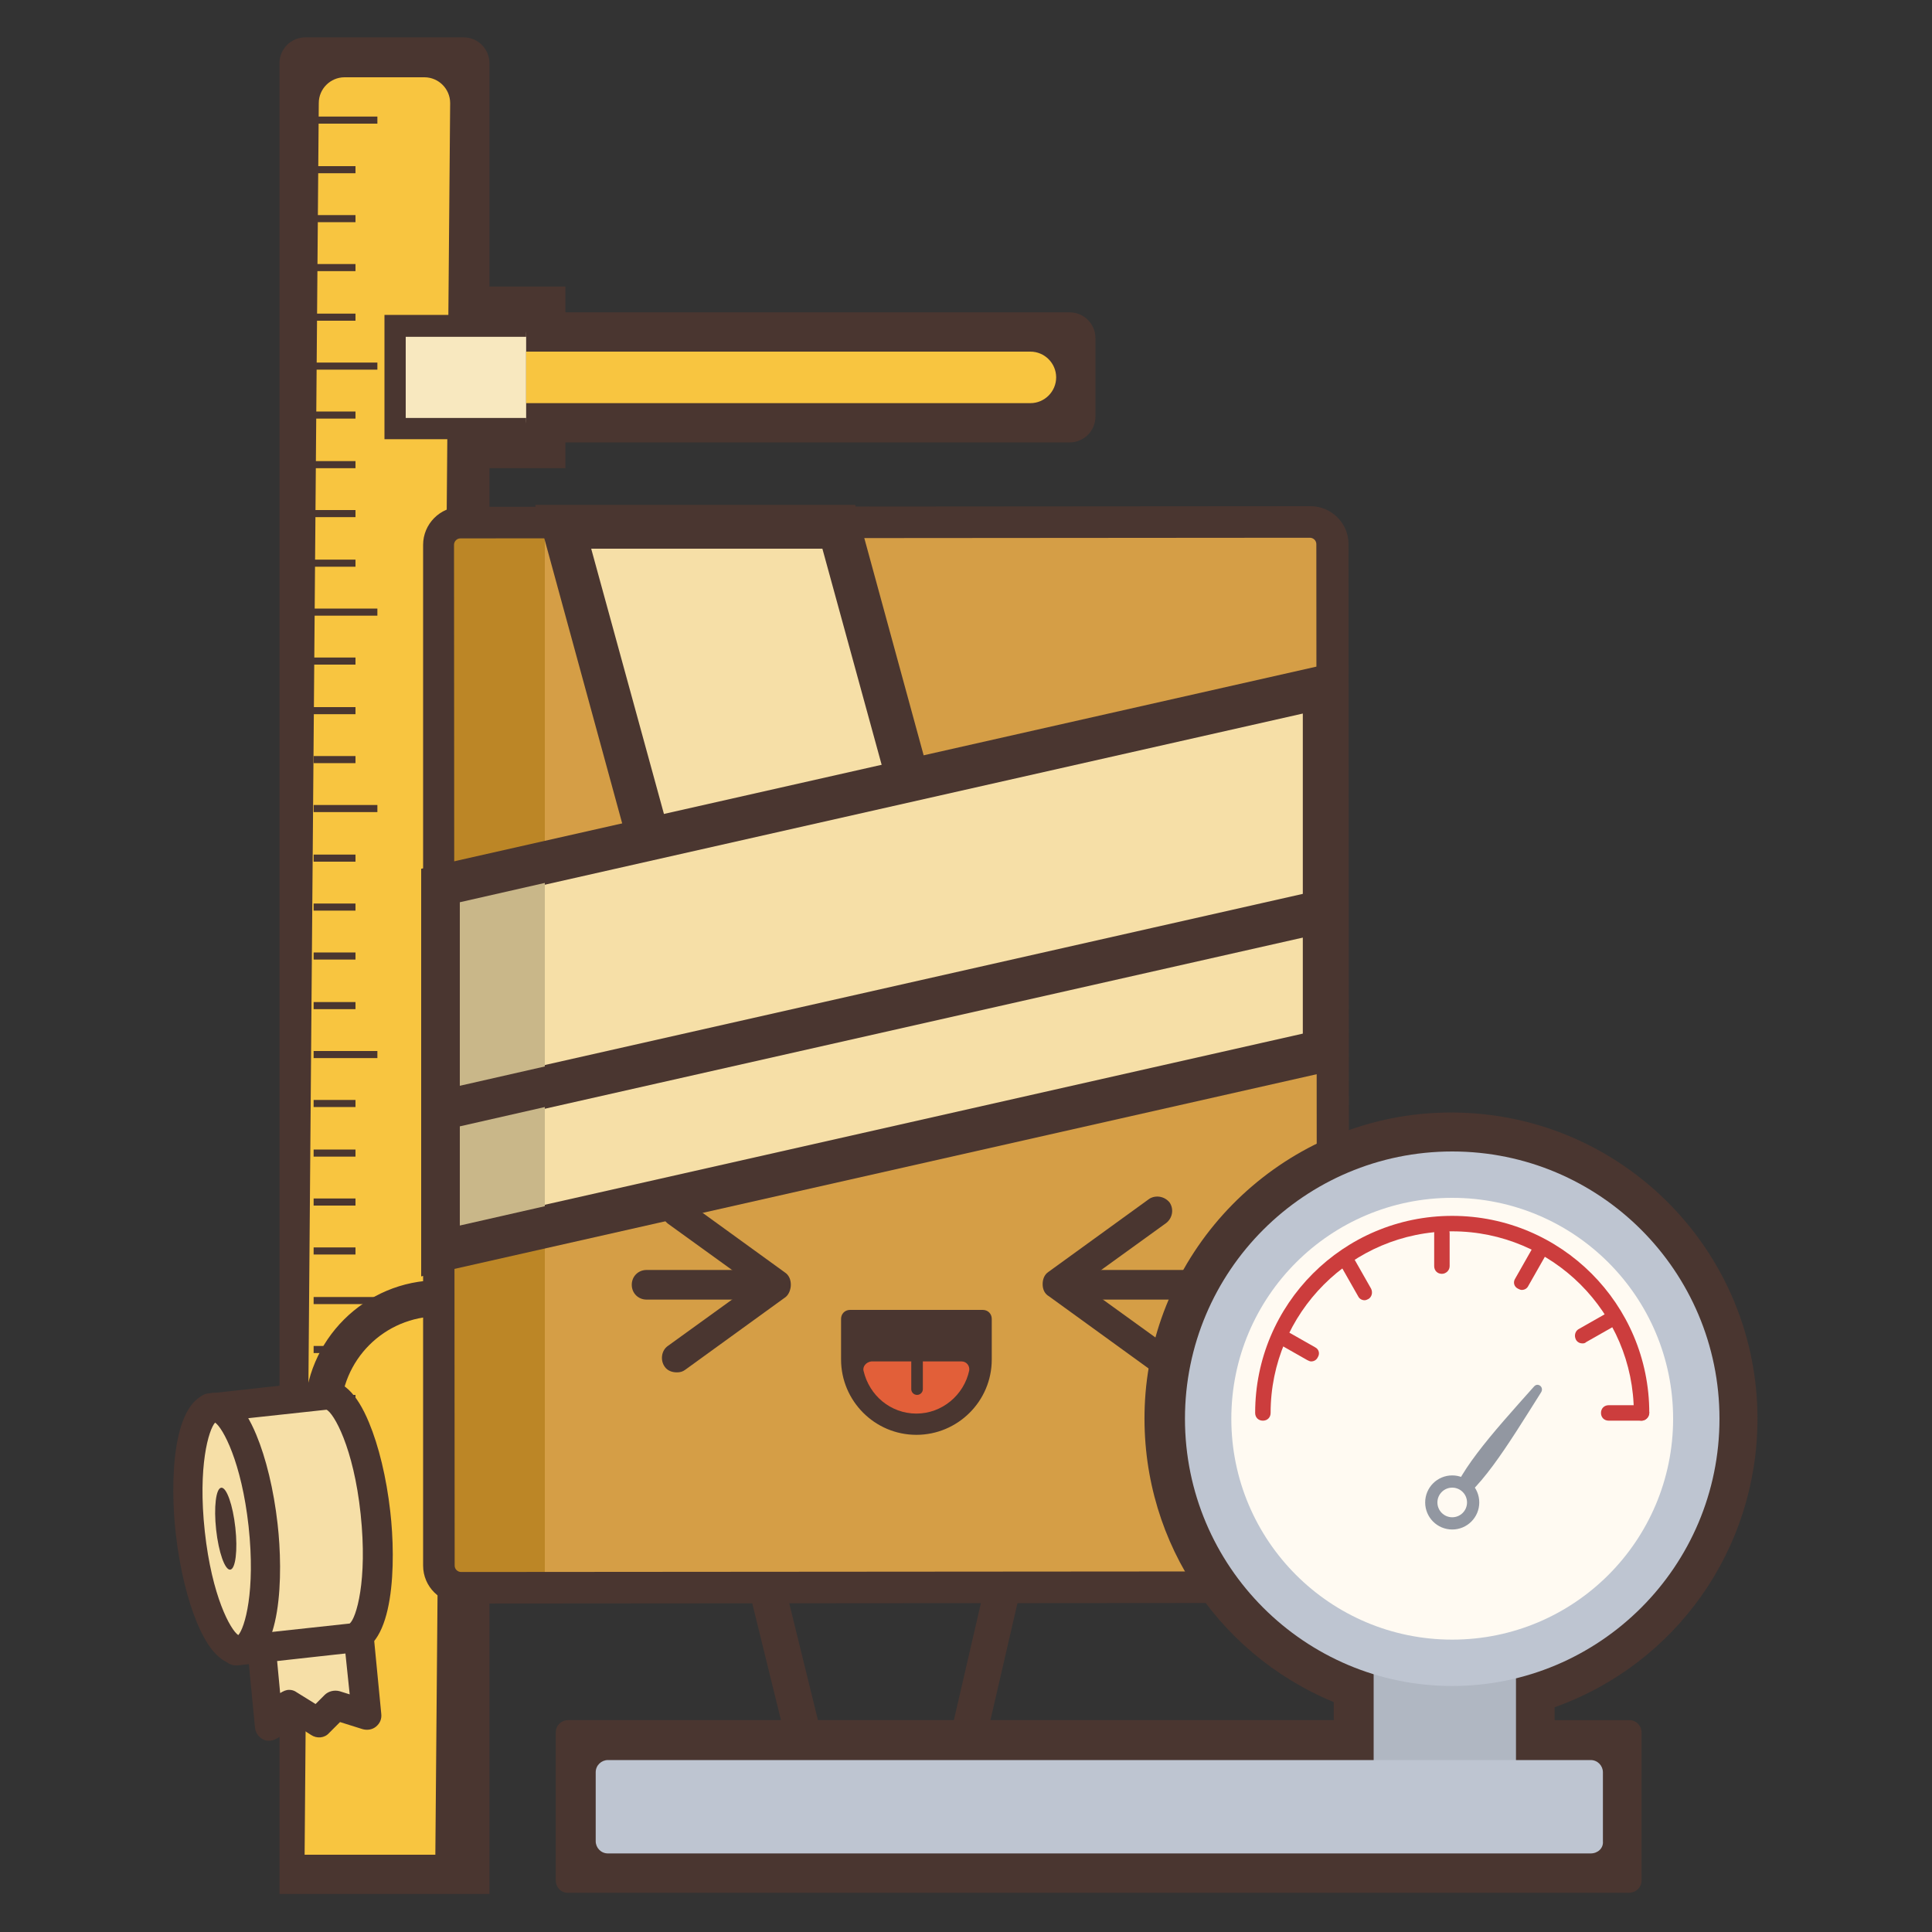 <?xml version="1.0" encoding="utf-8"?>
<!-- Generator: Adobe Illustrator 25.0.1, SVG Export Plug-In . SVG Version: 6.00 Build 0)  -->
<svg version="1.1" id="Layer_1" xmlns="http://www.w3.org/2000/svg" xmlns:xlink="http://www.w3.org/1999/xlink" x="0px" y="0px"
	 viewBox="0 0 300 300" style="enable-background:new 0 0 300 300;" xml:space="preserve">
<rect x="0" y="0" width="300" height="300" fill="#333333" stroke="none"/>
<g>
	<g>
		<path style="fill:#4A3630;" d="M43.4,294.1V9.8c0-2.2,1.8-4,4-4H72c2.2,0,4,1.8,4,4v34.7h11.8v4h78.3c2.2,0,4,1.8,4,4v12.2
			c0,2.2-1.8,4-4,4H87.8v4H76v221.4H43.4z"/>
	</g>
	<g>
		<g>
			<g>
				<path style="fill:#F8C540;" d="M67.6,288H47.3l2.2-272c0-2.2,1.8-4,4-4h12.4c2.2,0,4,1.8,4,4L67.6,288z"/>
			</g>
		</g>
		<g>
			<g>
				<g>
					<rect x="48.7" y="18.1" style="fill:#4A3630;" width="9.9" height="1.1"/>
				</g>
			</g>
			<g>
				<g>
					<rect x="48.7" y="25.8" style="fill:#4A3630;" width="6.5" height="1.1"/>
				</g>
			</g>
			<g>
				<g>
					<rect x="48.7" y="33.4" style="fill:#4A3630;" width="6.5" height="1.1"/>
				</g>
			</g>
			<g>
				<g>
					<rect x="48.7" y="41" style="fill:#4A3630;" width="6.5" height="1.1"/>
				</g>
			</g>
			<g>
				<g>
					<rect x="48.7" y="48.7" style="fill:#4A3630;" width="6.5" height="1.1"/>
				</g>
			</g>
			<g>
				<g>
					<rect x="48.7" y="56.3" style="fill:#4A3630;" width="9.9" height="1.1"/>
				</g>
			</g>
			<g>
				<g>
					<rect x="48.7" y="63.9" style="fill:#4A3630;" width="6.5" height="1.1"/>
				</g>
			</g>
			<g>
				<g>
					<rect x="48.7" y="71.6" style="fill:#4A3630;" width="6.5" height="1.1"/>
				</g>
			</g>
			<g>
				<g>
					<rect x="48.7" y="79.2" style="fill:#4A3630;" width="6.5" height="1.1"/>
				</g>
			</g>
			<g>
				<g>
					<rect x="48.7" y="86.9" style="fill:#4A3630;" width="6.5" height="1.1"/>
				</g>
			</g>
			<g>
				<g>
					<rect x="48.7" y="94.5" style="fill:#4A3630;" width="9.9" height="1.1"/>
				</g>
			</g>
			<g>
				<g>
					<rect x="48.7" y="102.1" style="fill:#4A3630;" width="6.5" height="1.1"/>
				</g>
			</g>
			<g>
				<g>
					<rect x="48.7" y="109.8" style="fill:#4A3630;" width="6.5" height="1.1"/>
				</g>
			</g>
			<g>
				<g>
					<rect x="48.7" y="117.4" style="fill:#4A3630;" width="6.5" height="1.1"/>
				</g>
			</g>
			<g>
				<g>
					<rect x="48.7" y="125" style="fill:#4A3630;" width="9.9" height="1.1"/>
				</g>
			</g>
			<g>
				<g>
					<rect x="48.7" y="132.7" style="fill:#4A3630;" width="6.5" height="1.1"/>
				</g>
			</g>
			<g>
				<g>
					<rect x="48.7" y="140.3" style="fill:#4A3630;" width="6.5" height="1.1"/>
				</g>
			</g>
			<g>
				<g>
					<rect x="48.7" y="147.9" style="fill:#4A3630;" width="6.5" height="1.1"/>
				</g>
			</g>
			<g>
				<g>
					<rect x="48.7" y="155.6" style="fill:#4A3630;" width="6.5" height="1.1"/>
				</g>
			</g>
			<g>
				<g>
					<rect x="48.7" y="163.2" style="fill:#4A3630;" width="9.9" height="1.1"/>
				</g>
			</g>
			<g>
				<g>
					<rect x="48.7" y="170.8" style="fill:#4A3630;" width="6.5" height="1.1"/>
				</g>
			</g>
			<g>
				<g>
					<rect x="48.7" y="178.5" style="fill:#4A3630;" width="6.5" height="1.1"/>
				</g>
			</g>
			<g>
				<g>
					<rect x="48.7" y="186.1" style="fill:#4A3630;" width="6.5" height="1.1"/>
				</g>
			</g>
			<g>
				<g>
					<rect x="48.7" y="193.7" style="fill:#4A3630;" width="6.5" height="1.1"/>
				</g>
			</g>
			<g>
				<g>
					<rect x="48.7" y="201.4" style="fill:#4A3630;" width="9.9" height="1.1"/>
				</g>
			</g>
			<g>
				<g>
					<rect x="48.7" y="209" style="fill:#4A3630;" width="6.5" height="1.1"/>
				</g>
			</g>
			<g>
				<g>
					<rect x="48.7" y="216.6" style="fill:#4A3630;" width="6.5" height="1.1"/>
				</g>
			</g>
			<g>
				<g>
					<rect x="48.7" y="224.3" style="fill:#4A3630;" width="6.5" height="1.1"/>
				</g>
			</g>
			<g>
				<g>
					<rect x="48.7" y="231.9" style="fill:#4A3630;" width="6.5" height="1.1"/>
				</g>
			</g>
			<g>
				<g>
					<rect x="48.7" y="239.5" style="fill:#4A3630;" width="9.9" height="1.1"/>
				</g>
			</g>
			<g>
				<g>
					<rect x="48.7" y="247.2" style="fill:#4A3630;" width="6.5" height="1.1"/>
				</g>
			</g>
			<g>
				<g>
					<rect x="48.7" y="254.8" style="fill:#4A3630;" width="6.5" height="1.1"/>
				</g>
			</g>
			<g>
				<g>
					<rect x="48.7" y="262.4" style="fill:#4A3630;" width="6.5" height="1.1"/>
				</g>
			</g>
		</g>
	</g>
	<g>
		<g>
			<g>
				<g>
					<path style="fill:#4A3630;" d="M127,278.6c-1.5,0.4-3-0.5-3.4-2l-7.1-28.9c-0.4-1.5,0.5-3,2-3.4c1.5-0.4,3,0.5,3.4,2l7.1,28.9
						C129.4,276.8,128.5,278.3,127,278.6z"/>
				</g>
			</g>
			<g>
				<g>
					<path style="fill:#4A3630;" d="M148.3,278.7c-1.5-0.3-2.4-1.8-2.1-3.3l6.7-29c0.3-1.5,1.8-2.4,3.3-2.1s2.4,1.8,2.1,3.3l-6.7,29
						C151.3,278.1,149.8,279,148.3,278.7z"/>
				</g>
			</g>
			<g>
				<g>
					<path style="fill:#4A3630;" d="M68.1,198.8c-11.4,0-20.8,9.3-20.8,20.8c0,1.5,1.2,2.8,2.8,2.8c1.5,0,2.8-1.2,2.8-2.8
						c0-8.4,6.8-15.2,15.2-15.2c1.5,0,2.8-1.2,2.8-2.8C70.9,200,69.6,198.8,68.1,198.8z"/>
				</g>
			</g>
			<g>
				<path style="fill:#D59E46;" d="M201.2,246.5l-127.4,0.1c-3.1,0-5.7-2.5-5.7-5.7L68.1,86.8c0-3.1,2.5-5.7,5.7-5.7l127.4-0.1
					c3.1,0,5.7,2.5,5.7,5.7l0.1,154.1C206.9,244,204.4,246.5,201.2,246.5z"/>
			</g>
			<g>
				<rect x="70.1" y="82.5" style="fill:#BC8626;" width="14.5" height="161.8"/>
			</g>
			<g>
				<g>
					<path style="fill:#4A3630;" d="M209.9,203.3c-1.4-0.7-3-0.1-3.7,1.3c-0.7,1.4-0.1,3,1.3,3.7c7.5,3.7,10.7,12.8,7,20.3
						c-0.7,1.4-0.1,3,1.3,3.7s3,0.1,3.7-1.3C224.5,220.8,220.2,208.4,209.9,203.3z"/>
				</g>
			</g>
			<g>
				<g>
					<path style="fill:#4A3630;" d="M203.5,248.9L71.6,249c-3.2,0-5.9-2.6-5.9-5.9L65.7,84.6c0-3.2,2.6-5.9,5.9-5.9l131.9-0.1
						c3.2,0,5.9,2.6,5.9,5.9l0.1,158.5C209.3,246.3,206.7,248.9,203.5,248.9z M71.5,83.6c-0.6,0-1,0.5-1,1l0.1,158.5
						c0,0.6,0.5,1,1,1l131.9-0.1c0.6,0,1-0.5,1-1l-0.1-158.5c0-0.6-0.5-1-1-1L71.5,83.6z"/>
				</g>
			</g>
			<g>
				<g>
					<g>
						<g>
							<g>
								<path style="fill:#4A3630;" d="M161.9,199.4c0-0.8,0.3-1.5,0.9-1.9l15.6-11.3c0.4-0.3,0.9-0.4,1.3-0.4
									c0.7,0,1.4,0.3,1.9,0.9c0.7,1,0.5,2.4-0.5,3.2l-12.6,9.1c-0.1,0.1-0.2,0.3-0.2,0.4l0,0c0,0.2,0.1,0.3,0.2,0.4l12.6,9.1
									c1,0.7,1.3,2.2,0.5,3.2c-0.4,0.6-1.1,0.9-1.8,0.9c-0.5,0-0.9-0.1-1.3-0.4l-15.6-11.3C162.2,200.9,161.9,200.2,161.9,199.4z"
									/>
							</g>
						</g>
						<g>
							<g>
								<path style="fill:#4A3630;" d="M184.3,201.8l-19.3,0c-1.3,0-2.3-1-2.3-2.3c0-1.3,1-2.3,2.3-2.3l19.3,0c1.3,0,2.3,1,2.3,2.3
									S185.6,201.8,184.3,201.8z"/>
							</g>
						</g>
					</g>
					<g>
						<g>
							<g>
								<path style="fill:#4A3630;" d="M122.8,199.5c0-0.8-0.3-1.5-0.9-1.9l-15.6-11.3c-0.4-0.3-0.9-0.4-1.3-0.4
									c-0.7,0-1.4,0.3-1.8,0.9c-0.7,1-0.5,2.4,0.5,3.2l12.6,9.1c0.1,0.1,0.2,0.3,0.2,0.4l0,0c0,0.2-0.1,0.3-0.2,0.4l-12.6,9.1
									c-1,0.7-1.2,2.2-0.5,3.2c0.4,0.6,1.1,0.9,1.9,0.9c0.5,0,0.9-0.1,1.3-0.4l15.6-11.3C122.5,201,122.8,200.2,122.8,199.5z"/>
							</g>
						</g>
						<g>
							<g>
								<path style="fill:#4A3630;" d="M100.4,201.8l19.3,0c1.3,0,2.3-1,2.3-2.3c0-1.3-1-2.3-2.3-2.3l-19.3,0c-1.3,0-2.3,1-2.3,2.3
									S99.1,201.8,100.4,201.8z"/>
							</g>
						</g>
					</g>
				</g>
				<g>
					<g>
						<path style="fill:#4A3630;" d="M154,204.8c0-0.8-0.6-1.4-1.4-1.4c-0.1,0-0.1,0-0.2,0H132c-0.8,0-1.4,0.6-1.4,1.4l0,6.3
							c0,6.4,5.2,11.7,11.7,11.7c6.4,0,11.7-5.2,11.7-11.7L154,204.8z"/>
					</g>
					<g>
						<path style="fill:#E25F39;" d="M142.3,219.5c-4,0-7.3-2.8-8.2-6.6c-0.2-0.7,0.4-1.4,1.2-1.5c3.8,0,10.1,0,14,0
							c0.8,0,1.3,0.7,1.2,1.4C149.7,216.6,146.3,219.5,142.3,219.5L142.3,219.5z"/>
					</g>
					<g>
						<g>
							<path style="fill:#4A3630;" d="M142.4,216.6c-0.5,0-0.9-0.4-0.9-0.9v-4.2c0-0.5,0.4-0.9,0.9-0.9c0.5,0,0.9,0.4,0.9,0.9v4.2
								C143.3,216.2,142.9,216.6,142.4,216.6z"/>
						</g>
					</g>
				</g>
			</g>
		</g>
		<g>
			<polygon style="fill:#F6DFA7;" points="148.4,148.3 105.6,148.3 87.4,81.8 130.2,81.8 			"/>
			<path style="fill:#4A3630;" d="M152.8,151.6h-49.7l-20-73.2h49.7L152.8,151.6z M108.2,145h35.9l-16.4-59.8H91.8L108.2,145z"/>
		</g>
		<g>
			<polygon style="fill:#F6DFA7;" points="205.6,163.1 68.8,194.1 68.8,159.2 205.6,128.3 			"/>
			<path style="fill:#4A3630;" d="M65.4,198.2v-41.6l143.5-32.4v41.6L65.4,198.2z M72.1,161.9v28l130.2-29.4v-28L72.1,161.9z"/>
		</g>
		<g>
			<polygon style="fill:#F6DFA7;" points="205.6,141.4 68.8,172.3 68.8,137.5 205.6,106.6 			"/>
			<path style="fill:#4A3630;" d="M65.4,176.5v-41.6l143.5-32.4v41.6L65.4,176.5z M72.1,140.2v28l130.2-29.4v-28L72.1,140.2z"/>
		</g>
		<g>
			<g>
				<g>
					<polygon style="fill:#F6DFA7;" points="56.9,266.3 55.7,253.9 40.6,255.6 41.8,268 44.9,264.7 49.3,267.5 52,264.8 					"/>
				</g>
				<g>
					<path style="fill:#4A3630;" d="M41.8,270.3c-0.2,0-0.5,0-0.7-0.1c-0.8-0.3-1.4-1-1.5-1.9l-1.2-12.4c-0.1-1.2,0.8-2.3,2-2.5
						l15.1-1.7c0.6-0.1,1.2,0.1,1.7,0.5c0.5,0.4,0.8,0.9,0.8,1.5l1.2,12.4c0.1,0.8-0.2,1.5-0.8,2c-0.6,0.5-1.4,0.6-2.1,0.4l-3.5-1.1
						l-1.7,1.7c-0.7,0.8-1.9,0.9-2.8,0.3l-2.8-1.8l-1.8,1.9C43,270,42.4,270.3,41.8,270.3z M44.9,262.4c0.4,0,0.8,0.1,1.2,0.4
						l2.9,1.8l1.4-1.4c0.6-0.6,1.5-0.8,2.3-0.6l1.6,0.5l-0.7-6.7l-10.6,1.2l0.5,5.3C44,262.6,44.4,262.4,44.9,262.4z"/>
				</g>
			</g>
			<g>
				<g>
					<path style="fill:#F6DFA7;" d="M50.6,216.6c3.1-0.3,6.5,7.8,7.7,18.2c1.1,10.4-0.5,19.1-3.6,19.5l-18.1,2l-4.1-37.7L50.6,216.6
						z"/>
				</g>
				<g>
					<path style="fill:#4A3630;" d="M36.6,258.6c-1.1,0-2.1-0.9-2.2-2l-4.1-37.7c-0.1-1.2,0.8-2.4,2-2.5l18.1-2
						c2.7-0.3,5,1.9,6.9,6.5c1.5,3.6,2.7,8.5,3.3,13.8c0.9,7.8,0.7,21.3-5.6,21.9l-18.1,2C36.8,258.6,36.7,258.6,36.6,258.6z
						 M35,220.6l3.6,33.2l15.7-1.7c1-0.8,2.8-6.6,1.7-17c-1.1-10.4-4.2-15.7-5.3-16.2L35,220.6z M50.8,218.9L50.8,218.9L50.8,218.9
						C50.8,218.9,50.8,218.9,50.8,218.9z"/>
				</g>
			</g>
			<g>
				<g>
					
						<ellipse transform="matrix(0.994 -0.109 0.109 0.994 -25.61 5.235)" style="fill:#F6DFA7;" cx="35.2" cy="237.4" rx="5.7" ry="19"/>
				</g>
				<g>
					<path style="fill:#4A3630;" d="M37,258.5c-2.5,0-4.6-2.2-6.4-6.5c-1.5-3.6-2.7-8.5-3.3-13.8c-0.9-7.8-0.7-21.3,5.6-21.9l0,0
						c2.7-0.3,5,1.9,6.9,6.5c1.5,3.6,2.7,8.5,3.3,13.8c0.9,7.8,0.7,21.3-5.6,21.9C37.3,258.5,37.2,258.5,37,258.5z M33.4,220.9
						c-1,1.1-2.7,6.8-1.6,16.9c1.1,10.1,4,15.3,5.2,16.1c1-1.1,2.7-6.8,1.6-16.9C37.5,227,34.6,221.7,33.4,220.9z"/>
				</g>
			</g>
			<g>
				<g>
					
						<ellipse transform="matrix(0.994 -0.109 0.109 0.994 -25.613 5.213)" style="fill:#4A3630;" cx="35" cy="237.4" rx="1.5" ry="6.4"/>
				</g>
			</g>
		</g>
		<g>
			<polygon style="fill:#C9B789;" points="71.4,140.1 84.6,137.1 84.6,165.6 71.4,168.6 			"/>
		</g>
		<g>
			<polygon style="fill:#C9B789;" points="71.4,174.9 84.6,171.9 84.6,187.3 71.4,190.3 			"/>
		</g>
	</g>
	<g>
		<path style="fill:#4A3630;" d="M86.3,292v-23c0-1.1,0.9-1.9,1.9-1.9h118.9v-2.8c-18.6-7.7-30.5-26.2-29.3-46.9
			c1.4-23.5,20.2-42.6,43.7-44.5c28-2.2,51.4,19.9,51.4,47.4c0,20.3-12.7,38.1-31.5,44.8v2h11.6c1.1,0,1.9,0.9,1.9,1.9v23
			c0,1.1-0.9,1.9-1.9,1.9H88.3C87.2,294,86.3,293.1,86.3,292z"/>
	</g>
	<g>
		<g>
			<rect x="211" y="217.5" style="fill:#4A3630;" width="26.7" height="19.7"/>
		</g>
		<g>
			<rect x="213.3" y="236.2" style="fill:#B0B7C2;" width="22.1" height="43.2"/>
		</g>
		<g>
			<circle style="fill:#BEC5D1;" cx="225.5" cy="220.3" r="41.5"/>
		</g>
		<g>
			<circle style="fill:#FFFAF2;" cx="225.5" cy="220.3" r="34.3"/>
		</g>
		<g>
			<g>
				<path style="fill:#9297A1;" d="M238.2,215.3c-6.6,7.4-12.5,13.9-13.3,18.9c4.6-2.1,9.1-9.6,14.4-18
					C239.8,215.4,238.8,214.6,238.2,215.3z"/>
			</g>
			<g>
				<g>
					<circle style="fill:#9297A1;" cx="225.5" cy="233.3" r="4.2"/>
				</g>
				<g>
					<circle style="fill:#FFFAF2;" cx="225.5" cy="233.3" r="2.3"/>
				</g>
			</g>
		</g>
		<g>
			<g>
				<g>
					<path style="fill:#CC3D3D;" d="M254.9,220.6c-0.7,0-1.2-0.5-1.2-1.2c0-15.6-12.7-28.2-28.2-28.2c-15.6,0-28.2,12.7-28.2,28.2
						c0,0.7-0.5,1.2-1.2,1.2c-0.7,0-1.2-0.5-1.2-1.2c0-16.9,13.7-30.6,30.6-30.6c16.9,0,30.6,13.7,30.6,30.6
						C256,220.1,255.5,220.6,254.9,220.6z"/>
				</g>
			</g>
			<g>
				<g>
					<path style="fill:#CC3D3D;" d="M254.9,220.6h-5.1c-0.7,0-1.2-0.5-1.2-1.2s0.5-1.2,1.2-1.2h5.1c0.7,0,1.2,0.5,1.2,1.2
						S255.5,220.6,254.9,220.6z"/>
				</g>
			</g>
			<g>
				<g>
					<path style="fill:#CC3D3D;" d="M245.7,208.6c-0.4,0-0.8-0.2-1-0.6c-0.3-0.6-0.1-1.3,0.4-1.6l4.4-2.5c0.6-0.3,1.3-0.1,1.6,0.4
						c0.3,0.6,0.1,1.3-0.4,1.6l-4.4,2.5C246.1,208.6,245.9,208.6,245.7,208.6z"/>
				</g>
			</g>
			<g>
				<g>
					<path style="fill:#CC3D3D;" d="M236.3,200.3c-0.2,0-0.4-0.1-0.6-0.2c-0.6-0.3-0.8-1-0.4-1.6l2.5-4.4c0.3-0.6,1-0.8,1.6-0.4
						c0.6,0.3,0.8,1,0.4,1.6l-2.5,4.4C237.1,200.1,236.7,200.3,236.3,200.3z"/>
				</g>
			</g>
			<g>
				<g>
					<path style="fill:#CC3D3D;" d="M223.9,197.8c-0.7,0-1.2-0.5-1.2-1.2v-5.1c0-0.7,0.5-1.2,1.2-1.2c0.7,0,1.2,0.5,1.2,1.2v5.1
						C225.1,197.3,224.5,197.8,223.9,197.8z"/>
				</g>
			</g>
			<g>
				<g>
					<path style="fill:#CC3D3D;" d="M211.9,201.9c-0.4,0-0.8-0.2-1-0.6l-2.5-4.4c-0.3-0.6-0.1-1.3,0.4-1.6c0.6-0.3,1.3-0.1,1.6,0.4
						l2.5,4.4c0.3,0.6,0.1,1.3-0.4,1.6C212.3,201.8,212.1,201.9,211.9,201.9z"/>
				</g>
			</g>
			<g>
				<g>
					<path style="fill:#CC3D3D;" d="M203.6,211.4c-0.2,0-0.4-0.1-0.6-0.2l-4.4-2.5c-0.6-0.3-0.8-1-0.4-1.6c0.3-0.6,1-0.8,1.6-0.4
						l4.4,2.5c0.6,0.3,0.8,1,0.4,1.6C204.4,211.2,204,211.4,203.6,211.4z"/>
				</g>
			</g>
		</g>
	</g>
	<g>
		<path style="fill:#BEC5D1;" d="M247,287.8H94.4c-1.1,0-1.9-0.9-1.9-1.9v-10.7c0-1.1,0.9-1.9,1.9-1.9H247c1.1,0,1.9,0.9,1.9,1.9
			v10.7C249,287,248.1,287.8,247,287.8z"/>
	</g>
	<g>
		<path style="fill:#F8E8BF;" d="M80.3,66.6H62.8c-0.8,0-1.4-0.6-1.4-1.4V52c0-0.8,0.6-1.4,1.4-1.4h17.5c0.8,0,1.4,0.6,1.4,1.4v13.2
			C81.7,66,81.1,66.6,80.3,66.6z"/>
	</g>
	<g>
		<path style="fill:#F8C540;" d="M160,62.6H81.7v-8H160c2.2,0,4,1.8,4,4v0C164,60.8,162.2,62.6,160,62.6z"/>
	</g>
	<g>
		<polygon style="fill:#4A3630;" points="81.7,68.2 59.7,68.2 59.7,48.9 81.7,48.9 81.7,52.3 63,52.3 63,64.9 81.7,64.9 		"/>
	</g>
</g>
</svg>
